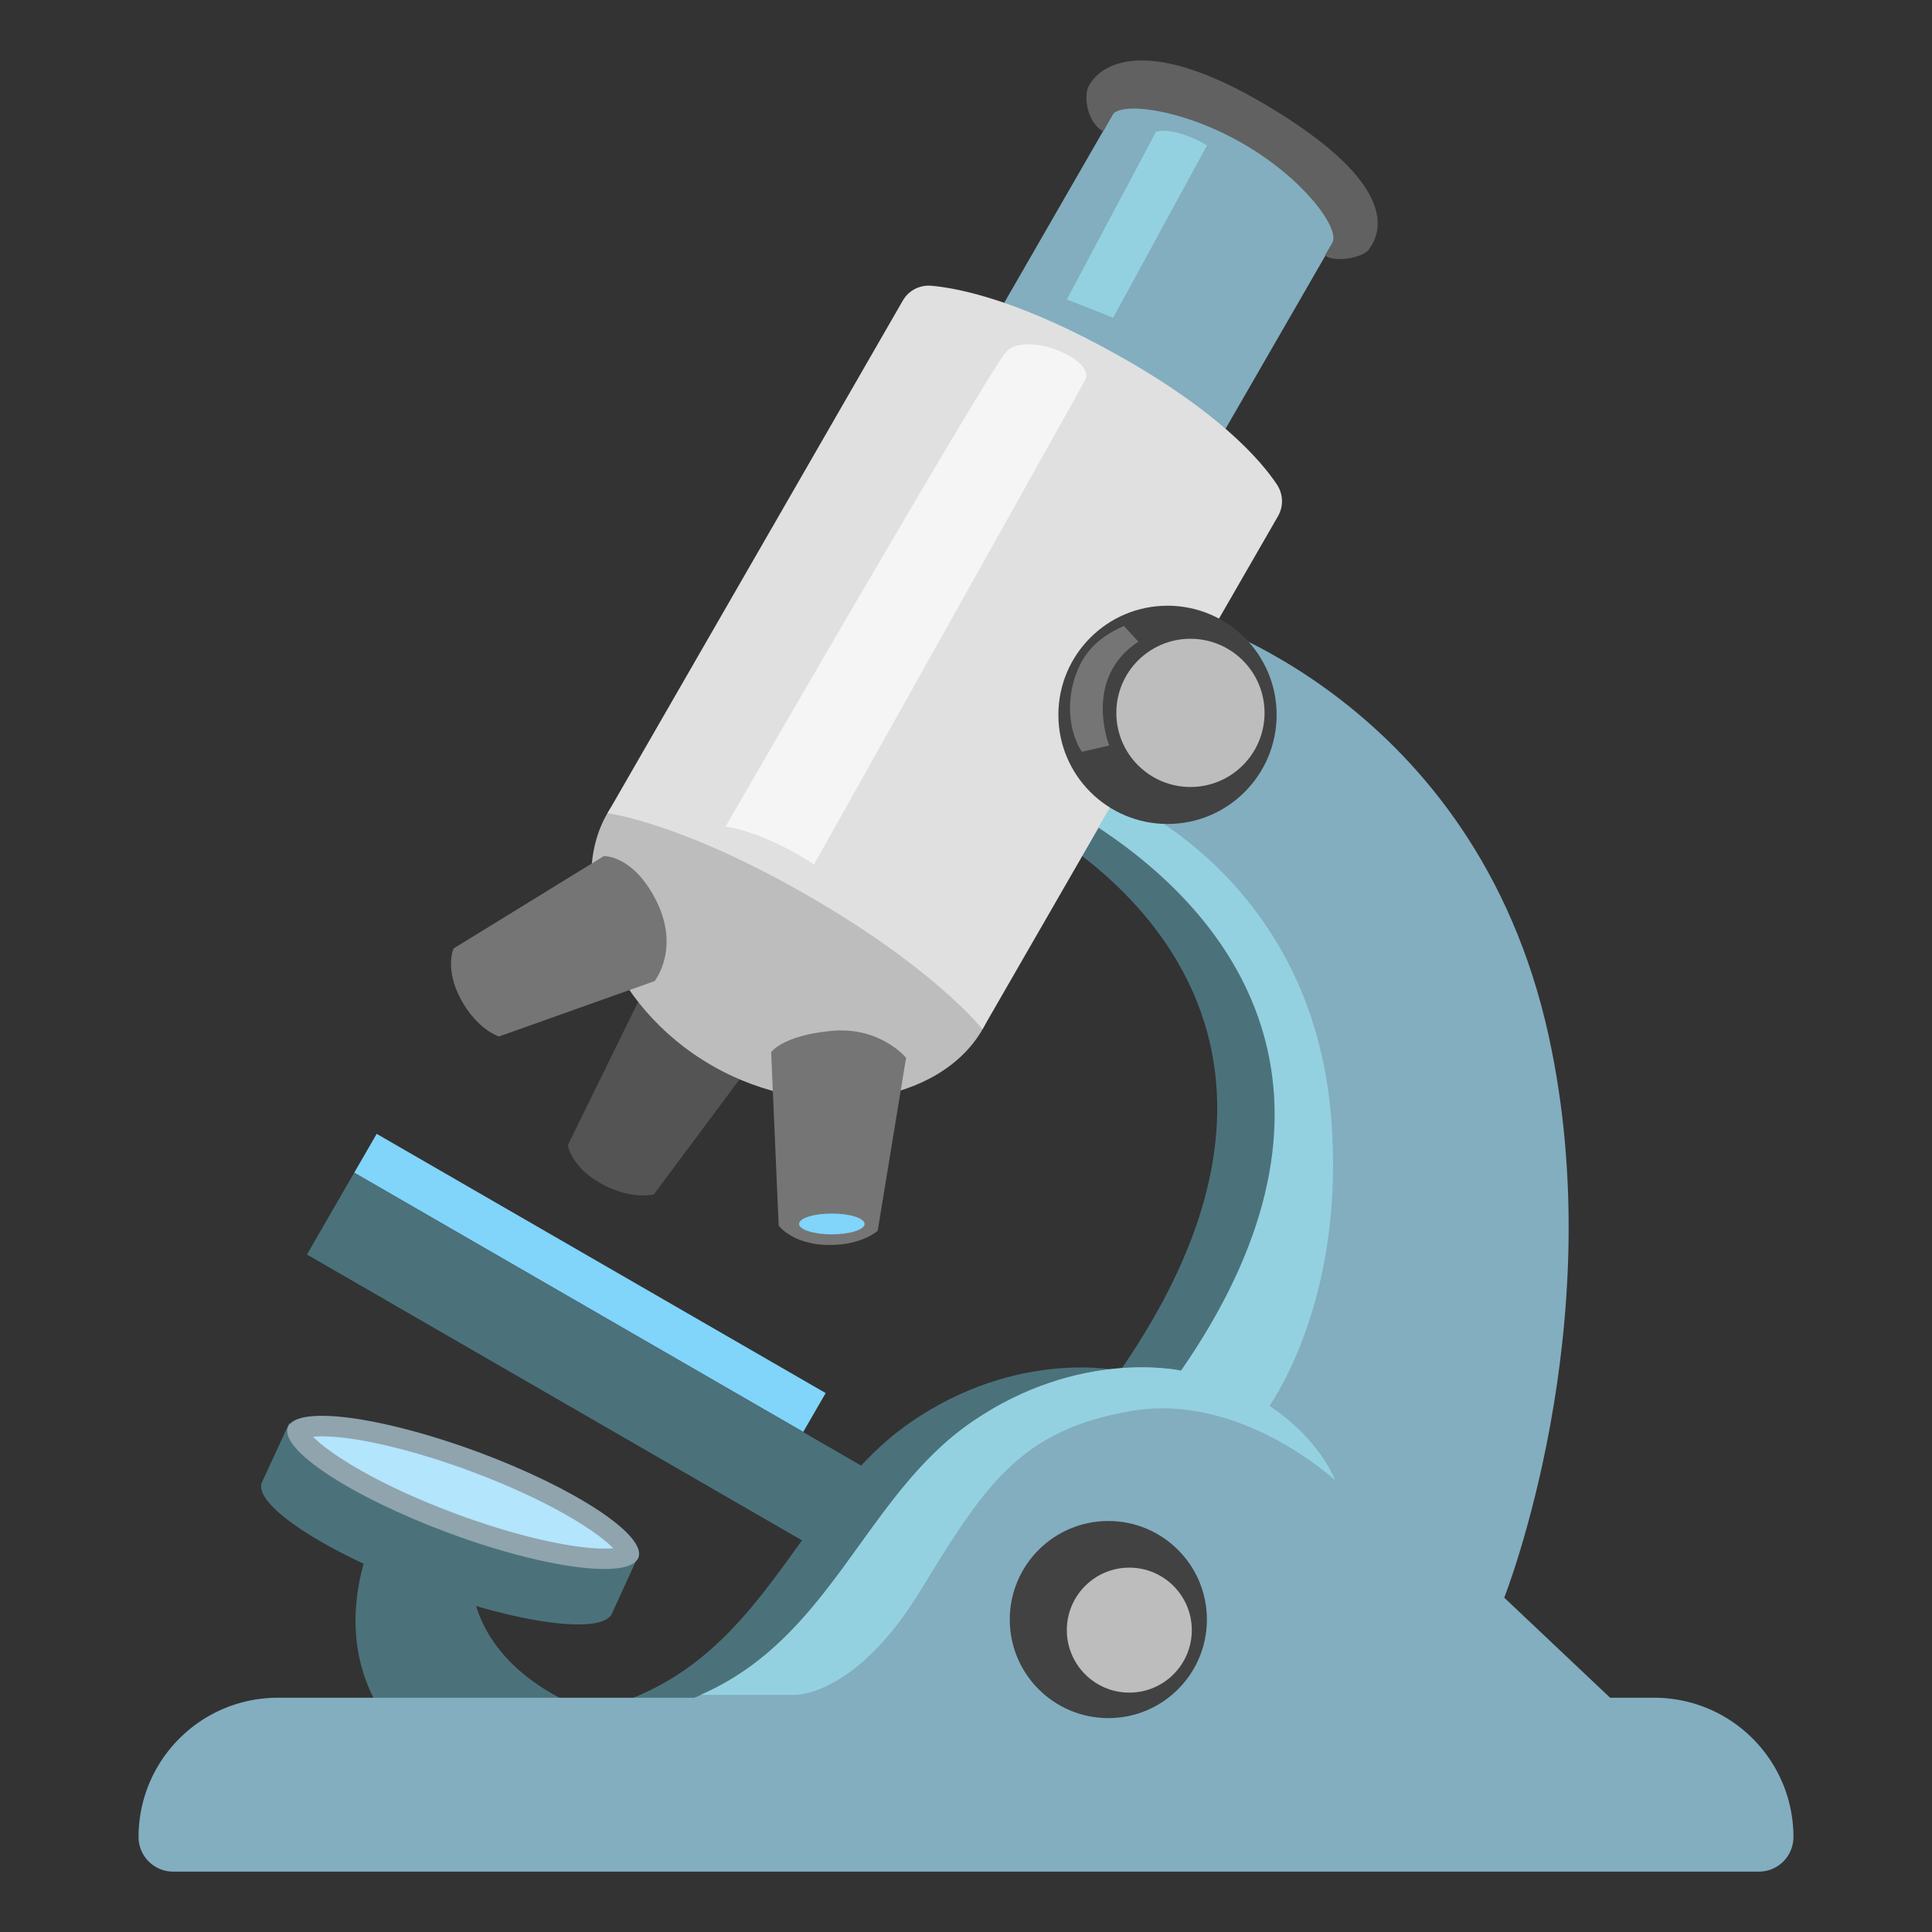 <?xml version="1.0" encoding="utf-8"?><!-- Скачано с сайта svg4.ru / Downloaded from svg4.ru -->
<svg width="800px" height="800px" viewBox="0 0 128 128" xmlns="http://www.w3.org/2000/svg" xmlns:xlink="http://www.w3.org/1999/xlink" aria-hidden="true" role="img" class="iconify iconify--noto" preserveAspectRatio="xMidYMid meet"><rect x="0" y="0" width="128" height="128" fill="#333333" stroke="none"/><path fill="#4b727b" d="M23.462 77.704l42.503 24.54l-3.125 5.412l-42.503-24.54z"></path><path d="M67.03 53.81s25.06 11.17 7.18 37.01c0 0-6.74-1.53-13.91 3.43c-9 6.23-10.03 19.7-26.7 19.7h70.59l-8.57-8.1s7.15-18.08 2.94-37.24c-4.9-22.3-23.78-27.7-23.78-27.7l-7.75 12.9z" fill="#4b727b"></path><path d="M71.07 53.81s25.06 11.17 7.18 37.01c0 0-6.74-1.53-13.91 3.43c-9 6.23-10.03 19.7-26.7 19.7h70.59l-8.57-8.1s7.15-18.08 2.94-37.24c-4.9-22.3-23.78-27.7-23.78-27.7l-7.75 12.9z" fill="#82aec0"></path><path fill="#81d4fa" d="M24.956 75.12l29.747 17.175l-1.485 2.572L23.47 77.692z"></path><path d="M17.34 98.24l1.82-3.94s19.43 7.61 23.05 8.95l-1.65 3.61c-.55 1.48-6.19.74-12.6-1.64c-6.41-2.38-11.16-5.51-10.62-6.98z" fill="#4b727b"></path><path d="M40.03 103.27c-2.32 0-6.19-.9-10.11-2.36c-7.43-2.76-10.36-5.53-10.22-6.11c.03-.07.41-.32 1.62-.32c2.32 0 6.19.9 10.11 2.36c7.43 2.76 10.36 5.53 10.22 6.11c-.03.07-.41.32-1.62.32z" fill="#b3e5fc"></path><path d="M21.33 95.16c2.24 0 6.03.89 9.87 2.32c5.27 1.96 8.4 4.03 9.43 5.09c-.16.02-.35.03-.59.03c-2.24 0-6.03-.89-9.87-2.32c-5.27-1.96-8.4-4.03-9.43-5.09c.15-.02.35-.03.59-.03m0-1.36c-1.25 0-2.06.25-2.26.76c-.55 1.48 4.2 4.6 10.62 6.99c4.17 1.55 8.02 2.4 10.35 2.4c1.25 0 2.06-.25 2.26-.76c.55-1.48-4.2-4.6-10.62-6.99c-4.18-1.54-8.03-2.4-10.35-2.4z" fill="#90a4ae"></path><path d="M25.23 100.71s-4.29 7.48.86 13.85c3.9 4.82 20.59.61 20.59.61s-15.2-.98-15.56-11.27l-5.89-3.19z" fill="#4b727b"></path><path d="M116.53 124H11.47c-1.26 0-2.29-1.03-2.29-2.29c0-5.1 4.13-9.23 9.23-9.23h91.18c5.1 0 9.23 4.13 9.23 9.23a2.29 2.29 0 0 1-2.29 2.29z" fill="#82aec0"></path><path d="M43.33 64.23l7.76 4.47l-7.77 10.43s-1.42.41-3.45-.69s-2.25-2.57-2.25-2.57l5.71-11.64z" fill="#545454"></path><path d="M80.6 29.44l8.09-14.03s-1.73-4.02-6.33-6.78c-4.6-2.76-8.3-1.64-8.3-1.64l-8.08 14.03c-.01.01-.03.02-.03.04c-.53.92 2.32 3.55 6.36 5.88c4.04 2.33 7.75 3.47 8.28 2.55c0-.01 0-.03.01-.05z" fill="#82aec0"></path><path d="M83.92 6.98c-8.46-5.04-11.3-2.43-11.84-1.16c-.26.62-.07 2.26 1.01 2.9l.58-1.08c.53-.92 4.6-.47 8.67 1.87c4.06 2.34 6.46 5.65 5.93 6.57c-.05.09-.49.84-.49.84c.6.48 2.46.2 2.91-.39c.83-1.11 2.1-4.27-6.77-9.55z" fill="#616161"></path><path d="M40.23 53.9c2.79-4.84 10.61-5.56 17.47-1.6s10.16 11.08 7.38 15.92c-2.79 4.84-11.05 6.33-17.92 2.37c-6.86-3.95-9.72-11.85-6.93-16.69z" fill="#bdbdbd"></path><path d="M51.09 69.71s.74-1.1 3.98-1.41c3.25-.31 4.96 1.78 4.96 1.78l-1.88 11.46s-1.09 1.01-3.39.94s-3.17-1.28-3.17-1.28l-.5-11.49z" fill="#757575"></path><path d="M40 56.72s1.86-.1 3.39 2.78c1.75 3.29-.02 5.5-.02 5.5l-10.31 3.67s-1.42-.43-2.52-2.45c-1.1-2.03-.49-3.38-.49-3.38L40 56.72z" fill="#757575"></path><path d="M74.22 23.62c-6.49-3.66-10.59-4.52-12.53-4.69c-.77-.06-1.5.32-1.88.99L40.25 53.88s4.84.59 13.28 5.46c8.44 4.86 11.56 8.85 11.56 8.85L84.67 34.2c.38-.66.35-1.46-.07-2.1c-1.08-1.62-3.85-4.8-10.38-8.48z" fill="#e0e0e0"></path><circle cx="73.43" cy="107.3" r="6.53" fill="#424242"></circle><circle cx="74.82" cy="108" r="4.14" fill="#bdbdbd"></circle><path d="M48.07 54.76s17.32-30 18.58-31.44c1.25-1.44 5.98.47 5.24 1.86c-.74 1.39-17.96 32.09-17.96 32.09c-3.43-2.24-5.86-2.51-5.86-2.51z" fill="#f5f5f5"></path><path d="M84.11 93.15c1.42-2.18 4.89-8.66 4.09-19.01c-1.24-16.16-14.27-21.32-14.27-21.32l-1.16 2.01c10.6 6.97 17.17 19.08 5.48 35.98c0 0-6.74-1.53-13.91 3.43c-7.08 4.9-9.23 14.27-17.93 18.05h6.25s4.04.14 8.36-6.97c4.32-7.11 6.69-10.59 13.93-11.84s13.51 4.6 13.51 4.6s-.97-2.7-4.35-4.93z" fill="#94d1e0"></path><circle cx="77.35" cy="47.36" r="7.23" fill="#424242"></circle><circle cx="78.87" cy="47.23" r="4.91" fill="#bdbdbd"></circle><path d="M75.42 42.51c-3.72 2.44-1.93 6.88-1.93 6.88l-1.82.42c-.92-1.46-.98-3.43-.42-5.04c.48-1.34 1.27-2.44 3.21-3.3l.96 1.04z" fill="#757575"></path><path d="M76.59 8.73l-5.91 11.11l3.07 1.21l6.22-11.42c-2.29-1.32-3.38-.9-3.38-.9z" fill="#94d1e0"></path><ellipse cx="55.11" cy="81.09" rx="2.17" ry=".69" fill="#81d4fa"></ellipse></svg>